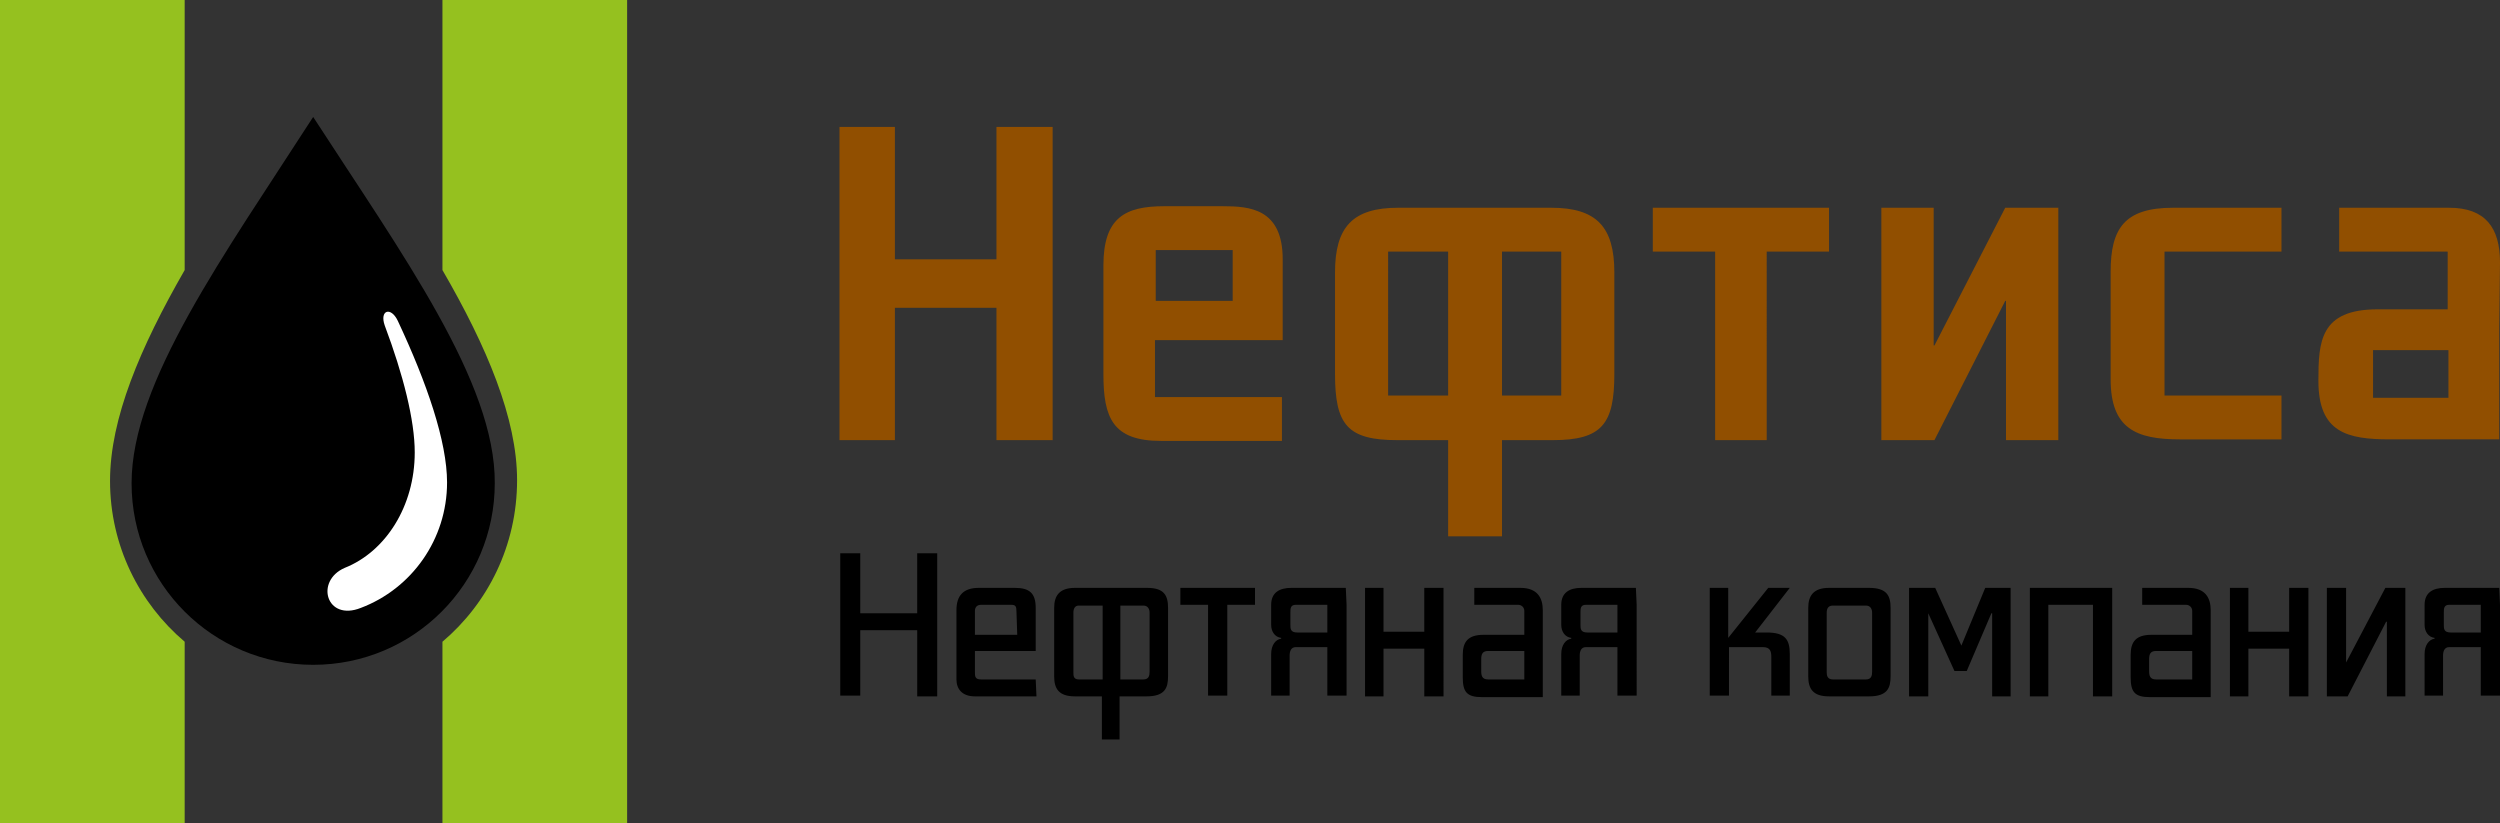 <?xml version="1.0" encoding="UTF-8"?> <svg xmlns="http://www.w3.org/2000/svg" xml:space="preserve" id="Layer_1" x="0" y="0" style="enable-background:new 0 0 324.9 107" version="1.1" viewBox="0 0 324.9 107"><rect x="0" y="0" width="324.9" height="107" fill="#333333" stroke="none"/><style>.st3{fill:#914f00}</style><path d="M40.7 15.2c-11.6 18-23.6 34.5-23.6 47.6s10.6 23.6 23.6 23.6c13.1 0 23.6-10.6 23.6-23.6.1-13.1-12-29.7-23.6-47.6" style="fill-rule:evenodd;clip-rule:evenodd"></path><path d="M46.9 79c6.6-2.5 11.2-8.9 11.2-16.3 0-5.3-2.6-12.9-6.4-21-.9-1.9-2.4-1.4-1.7.6 2.4 6.4 3.9 12.3 3.9 16.5 0 7-3.8 12.9-9.1 15-3.9 1.7-2.4 7 2.1 5.2" style="fill-rule:evenodd;clip-rule:evenodd;fill:#fff"></path><path d="M24 35.1V0H0v107h24V83.4c-5.9-5-9.7-12.5-9.7-20.9 0-8.1 3.9-17.3 9.7-27.4m33.5 48.3V107h24V0h-24v35.1c5.8 10 9.7 19.3 9.7 27.3 0 8.5-3.8 16-9.7 21z" style="fill:#95c11f"></path><path d="M150.2 32.5h10v6.6h-10v-6.6zm0 11.7h16.5V33.7c0-6.6-4.3-6.9-7.8-6.9h-7.6c-5.1 0-7.9 1.5-7.9 7.7v14.1c0 5.7 1.2 8.7 7.5 8.7h15.7v-5.7h-16.5v-7.4zM188.2 51.4h-7.8V32.7h7.8v18.7zm14.7 0h-7.7V32.7h7.7v18.7zm6.9-2.8V35.4c0-5.9-2.3-8.4-8.2-8.4h-19.9c-5.9 0-8.2 2.5-8.2 8.4v13.2c0 6.6 1.6 8.6 8.1 8.6h6.6v12.5h7V57.2h6.6c6.4 0 8-2.1 8-8.6zM218.3 32.7h4.6v24.5h6.7V32.7h8.1V27h-22.9v5.7zM251.4 57.2l9.2-18.1h.1v18.1h6.8V27h-6.9l-9.2 17.9h-.1V27h-6.8v30.2zM296.5 32.7V27h-14.1c-6.3 0-8.1 2.7-8.1 8.3v14c0 6.4 3.3 7.8 9 7.8h13.2v-5.7h-15.2V32.7h15.2zM308.4 45.5h9.8v6.2h-9.8v-6.2zm16.5-11.4c0-4.5-1.9-7.1-6.6-7.1H304v5.7h14.1v7.5H309c-7.5 0-7.7 4.2-7.7 9.3 0 6.7 3.7 7.6 9.3 7.6h14.2V42.7l.1-8.6zM129.5 57.2h7.3V16.5h-7.3v17.2h-13.2V16.5h-7.2v40.7h7.2V40h13.2z" class="st3"></path><path d="M119.2 82v8.5h2.6V71.9h-2.6v7.8h-7.4v-7.8h-2.6v18.5h2.6v-8.5h7.4zM132.2 82.5h-5.5v-3.1c0-.4.2-.8.8-.8h3.9c.6 0 .7.2.7.9l.1 3zm2.4 5.8h-7.1c-.8 0-.8-.4-.8-1v-2.7h7.9V79c0-1.9-.8-2.6-2.7-2.6h-4.7c-2 0-2.9 1-2.9 2.9v9c0 1.2.7 2.2 2.4 2.2h8l-.1-2.2zM143.3 88.3h-3.1c-.7 0-.7-.5-.7-.9v-7.8c0-.5.2-.9.7-.9h3.1v9.6zm6.1-1c0 .5-.1 1-.8 1h-3v-9.6h3c.6 0 .8.5.8.9v7.7zm2.4.6V79c0-1.6-.5-2.6-2.7-2.6h-9.4c-2 0-2.7 1-2.7 2.6v8.9c0 1.6.6 2.6 2.7 2.6h3.5v5.6h2.3V90.5h3.5c2.4 0 2.8-1.1 2.8-2.6zM163 76.4h-9.6v2.2h3.6v11.8h2.5V78.6h3.6v-2.2zM185.1 84.3v6.2h2.5V76.4h-2.5v5.7h-5.3v-5.7h-2.4V90.5h2.4v-6.2zM198.1 88.3h-4.7c-.8 0-.9-.5-.9-1.1v-1.5c0-.6.1-1.1.9-1.1h4.7v3.7zm2.4 0v-9c0-1.6-.7-2.9-2.9-2.9h-6v2.2h5.7c.4 0 .8.3.8.8v3.1h-5.3c-2 0-2.7.9-2.7 2.6V88c0 1.9.5 2.6 2.5 2.6h7.9v-2.3zM210.2 82.2h-3.9c-.9 0-.9-.5-.9-1v-1.6c0-.5 0-1 .7-1h4.1v3.6zm2.4-5.8h-7.1c-1.5 0-2.6.6-2.6 2.2v2.6c0 .9.5 1.6 1.3 1.7v.1c-.7.1-1.3.8-1.3 2v5.4h2.4v-5.2c0-.6.2-1.1.8-1.1h4.1v6.3h2.5V78.6l-.1-2.2zM232.6 88.3V85c0-1.9-.6-2.8-3-2.8h-1.5l4.5-5.8h-2.8l-5.2 6.5v-6.5h-2.4v14h2.5V84.1h4.4c1 0 1.1.6 1.1 1.3v5h2.4v-2.1zM243.3 87.3c0 .5-.1 1-.8 1h-4.3c-.7 0-.8-.5-.8-.9v-7.8c0-.5.2-.9.8-.9h4.3c.6 0 .8.5.8.9v7.7zm2.4.6V79c0-1.6-.5-2.6-2.8-2.6h-5.2c-2 0-2.7 1-2.7 2.6v8.9c0 1.6.6 2.6 2.7 2.6h5.2c2.4 0 2.8-1.1 2.8-2.6zM261.3 88.3V76.4H258l-3.1 7.5-3.4-7.5h-3.4V90.5h2.5V79.7l3.4 7.5h1.6l3.2-7.5h.1v10.8h2.4zM274.5 88.3V76.4h-10.7V90.5h2.4V78.6h5.8V90.5h2.5zM310.2 80.8v9.7h2.4V76.4H310l-5.1 9.7v-9.7h-2.5V90.5h2.7l5-9.7zM284.9 88.3h-4.7c-.8 0-.9-.5-.9-1.1v-1.5c0-.6.1-1.1.9-1.1h4.7v3.7zm2.4 0v-9c0-1.6-.7-2.9-2.9-2.9h-6v2.2h5.7c.4 0 .8.3.8.8v3.1h-5.3c-2 0-2.7.9-2.7 2.6V88c0 1.9.5 2.6 2.5 2.6h7.9v-2.3zM297.5 84.3v6.2h2.5V76.4h-2.5v5.7h-5.3v-5.7h-2.4V90.5h2.4v-6.2zM322.4 82.2h-3.9c-.9 0-.9-.5-.9-1v-1.6c0-.5 0-1 .7-1h4.1v3.6zm2.4-5.8h-7.1c-1.5 0-2.6.6-2.6 2.2v2.6c0 .9.5 1.6 1.3 1.7v.1c-.7.1-1.3.8-1.3 2v5.4h2.4v-5.2c0-.6.2-1.1.8-1.1h4.1v6.3h2.5V78.6l-.1-2.2zM172.5 82.2h-3.9c-.9 0-.9-.5-.9-1v-1.6c0-.5 0-1 .7-1h4.1v3.6zm2.4-5.8h-7.1c-1.5 0-2.6.6-2.6 2.2v2.6c0 .9.5 1.6 1.3 1.7v.1c-.7.1-1.3.8-1.3 2v5.4h2.4v-5.2c0-.6.2-1.1.8-1.1h4.1v6.3h2.5V78.6l-.1-2.2z"></path></svg> 